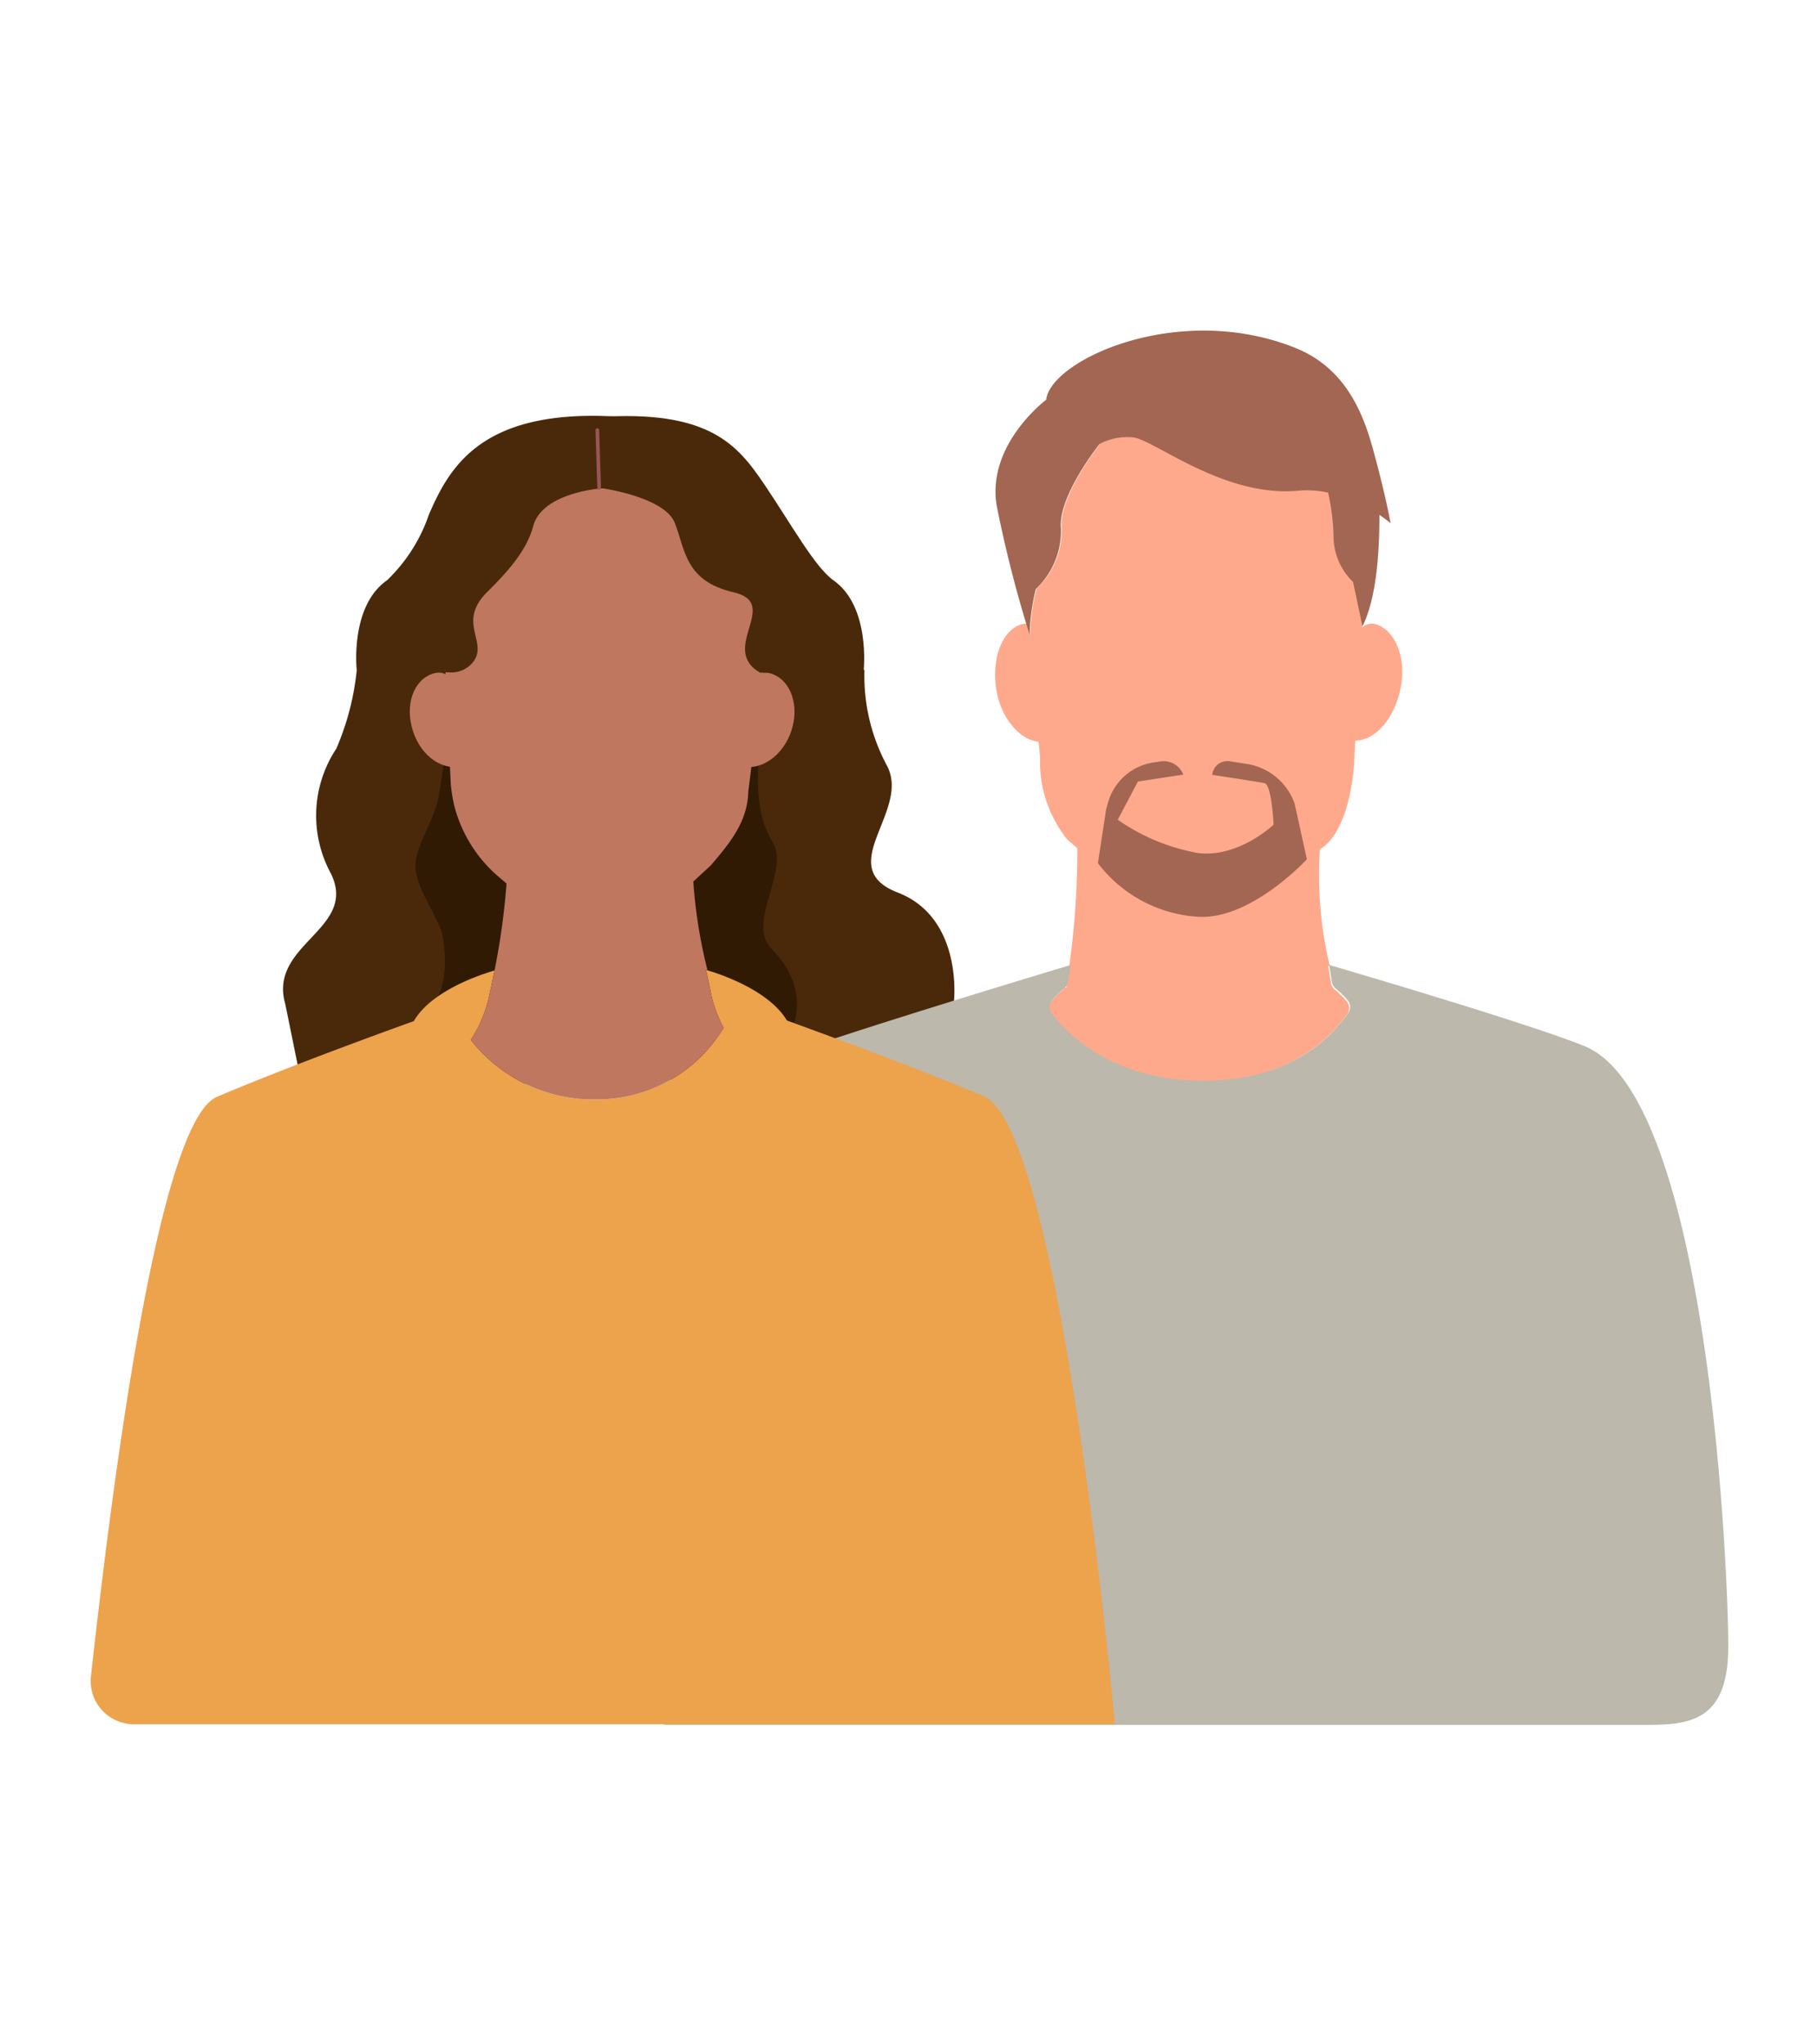 <svg id="Ebene_1" data-name="Ebene 1" xmlns="http://www.w3.org/2000/svg" viewBox="0 0 120 135"><path d="M23.56,44.26a17.51,17.51,0,0,1-1.35,5.18,8,8,0,0,0-.37,8.22c1.86,3.71-4.15,4.66-3,8.64L20,72l35-1,8-4.84s.64-5.54-3.71-7.22.94-5.43-.74-8.43a12.51,12.51,0,0,1-1.46-6.25L39.8,33.14Z" style="fill:#4a290a"/><path d="M27.43,67.52s2.58-1.1,1.81-5.67c-.2-1.19-1.8-3.16-1.81-4.69,0-1.26,1.29-3.1,1.53-4.5.57-3.29.62-6,2.25-6.15,3.1-.35,19.2,1.71,19.2,1.71s-1.12,4.63.61,7.37c1.19,1.9-1.78,5.34-.05,7.08,2.43,2.47,1.49,4.85,1.49,4.85Z" style="fill:#301a04"/><path d="M67.33,41.27a1.13,1.13,0,0,1,.48-.08c.08.24.15.49.22.73a13.61,13.61,0,0,1,.43-3.05,5.3,5.3,0,0,0,1.66-4c-.22-2.11,2.54-5.57,2.54-5.57a3.88,3.88,0,0,1,2.19-.45c1.32.1,6,4,11,3.52a6.46,6.46,0,0,1,1.91.13,14.12,14.12,0,0,1,.36,2.9,4.22,4.22,0,0,0,1.29,3l.56,2.63,0,.4A.93.93,0,0,1,91,41.27c1.34.53,2,2.65,1.36,4.72-.5,1.75-1.69,2.91-2.85,2.92l-.06,1c0,.63-.24,4.93-2.28,6.18a25.92,25.92,0,0,0,.65,7.7l-.1,0,.18,1.12a.69.69,0,0,0,.26.44,6.47,6.47,0,0,1,.79.78.71.71,0,0,1,0,.88c-1.33,1.84-4.16,4.42-9.53,4.42s-8.53-2.57-10-4.41a.71.71,0,0,1,0-.89,5.75,5.75,0,0,1,.79-.77.81.81,0,0,0,.12-.14l.1,0a1.87,1.87,0,0,1,0-.25,0,0,0,0,1,0,0l.18-1.12h0a55.63,55.63,0,0,0,.54-7.84l-.65-.56a8.18,8.18,0,0,1-1.81-5.47l-.1-1c-1.11-.11-2.21-1.24-2.68-2.9C65.38,43.92,66,41.81,67.33,41.27Z" style="fill:#ffa98c"/><path id="Pfad_5304-2" data-name="Pfad 5304-2" d="M73.05,53.46l.13-.47a3.68,3.68,0,0,1,3-2.64l.46-.07a1.4,1.4,0,0,1,1.51.87h0l-3,.46-1.33,2.52a13.3,13.3,0,0,0,5.36,2.21c2.67.28,4.93-1.88,4.93-1.88S84,51.8,83.5,51.71s-2.94-.47-3.44-.54h0a1,1,0,0,1,1-.91h.09l1.21.19a4,4,0,0,1,3.14,2.61l.81,3.68s-3.67,4-7.17,3.8A9,9,0,0,1,72.51,57Z" style="fill:#a36652"/><path id="Pfad_5301-2" data-name="Pfad 5301-2" d="M50.72,70.12c3.8-1.54,20-6.4,20-6.4l-.18,1.12a.78.78,0,0,1-.27.45,5.75,5.75,0,0,0-.79.77.71.71,0,0,0,0,.89c1.45,1.84,4.47,4.41,10,4.41s8.2-2.58,9.53-4.42a.71.71,0,0,0,0-.88,6.47,6.47,0,0,0-.79-.78.69.69,0,0,1-.26-.44l-.18-1.12s13.09,3.82,16.89,5.37c8.15,3.37,9.47,34.58,9.47,39.63,0,4.82-2.41,5.18-5.3,5.18H44a.7.7,0,0,1-.71-.7h0C43.28,108,43.82,73,50.72,70.12Z" style="fill:#bcb8ab"/><path d="M69.09,26.4h0c.3-2.62,8.74-6.53,16.47-3.42,3.34,1.34,4.48,4.38,5.11,6.66.83,3,1.17,4.91,1.17,4.91-.24-.2-.49-.38-.74-.55,0,1.84-.09,5.31-1.12,7.36l-.62-2.93a4.22,4.22,0,0,1-1.29-3,14.12,14.12,0,0,0-.36-2.9,6.46,6.46,0,0,0-1.91-.13c-5,.49-9.63-3.42-11-3.52a3.88,3.88,0,0,0-2.19.45s-2.76,3.46-2.54,5.57a5.3,5.3,0,0,1-1.66,4A13.61,13.61,0,0,0,68,41.92a82.69,82.69,0,0,1-2.17-8.5C65.13,29.36,69.09,26.4,69.09,26.4Z" style="fill:#a36652"/><path id="Pfad_5312-2" data-name="Pfad 5312-2" d="M14.33,72.43c5.11-2.18,13-5,13-5h0c1.3-2.27,5.33-3.34,5.33-3.34L32.3,65.8a8.77,8.77,0,0,1-1.21,2.87A10.26,10.26,0,0,0,39.3,72.6a9.74,9.74,0,0,0,8.49-4.73A8.4,8.4,0,0,1,47,65.8l-.37-1.75s4,1.07,5.34,3.34h0s7.9,2.85,13,5,8.66,41.47,8.66,41.47H8.86A2.86,2.86,0,0,1,6,110.73C7,101.85,10.15,74.21,14.33,72.43Z" style="fill:#eda24c"/><path d="M48.68,47.27c-.56,1.68-1,2.85.23,3.28s2.77-.58,3.34-2.25,0-3.38-1.3-3.81S49.25,45.6,48.68,47.27Z" style="fill:#bf7760"/><path d="M30.84,47.27c.57,1.68,1.05,2.85-.23,3.28S27.84,50,27.28,48.3s0-3.38,1.29-3.81S30.28,45.6,30.84,47.27Z" style="fill:#bf7760"/><path d="M32.62,64.28,32.3,65.8a8.77,8.77,0,0,1-1.21,2.87A10.26,10.26,0,0,0,39.3,72.6a9.74,9.74,0,0,0,8.49-4.73A8.4,8.4,0,0,1,47,65.8l-.37-1.75.09,0a32.88,32.88,0,0,1-.55-13.54l-12.78,0A46.87,46.87,0,0,1,32.62,64.28Z" style="fill:#bf7760"/><path d="M46.94,57.15l-3.56,3.28a5.81,5.81,0,0,1-3.91,1.42h0a5.76,5.76,0,0,1-3.86-1.65L33.05,58a9.17,9.17,0,0,1-3-4.61,9.75,9.75,0,0,1-.28-1.62L29.1,37.66a7.75,7.75,0,0,1,7.66-7.8l7.16.18a7.75,7.75,0,0,1,7.25,8.18L49.42,52.27C49.37,54.25,48.24,55.63,46.94,57.15Z" style="fill:#bf7760"/><path d="M39.57,32.21s4.31.56,5,2.33.67,3.83,3.87,4.57-1,3.72,1.76,5.31l6.84-.16s.46-4.22-2-5.94c-1.23-.88-2.75-3.65-4.54-6.3s-3.66-5-11.14-4.47Z" style="fill:#4a290a"/><path d="M39.8,32.24s-4,.25-4.59,2.52c-.49,1.84-2.13,3.42-3.05,4.35-2,2,.1,3.28-.91,4.6a1.81,1.81,0,0,1-1.52.69l-6.17-.14s-.47-4.22,2-5.94A10.87,10.87,0,0,0,28.32,34c1.39-3.24,3.58-7.15,12.87-6.46Z" style="fill:#4a290a"/><line x1="39.57" y1="32.21" x2="39.45" y2="28.4" style="fill:none;stroke:#955;stroke-linecap:round;stroke-linejoin:round;stroke-width:0.243px"/></svg>
